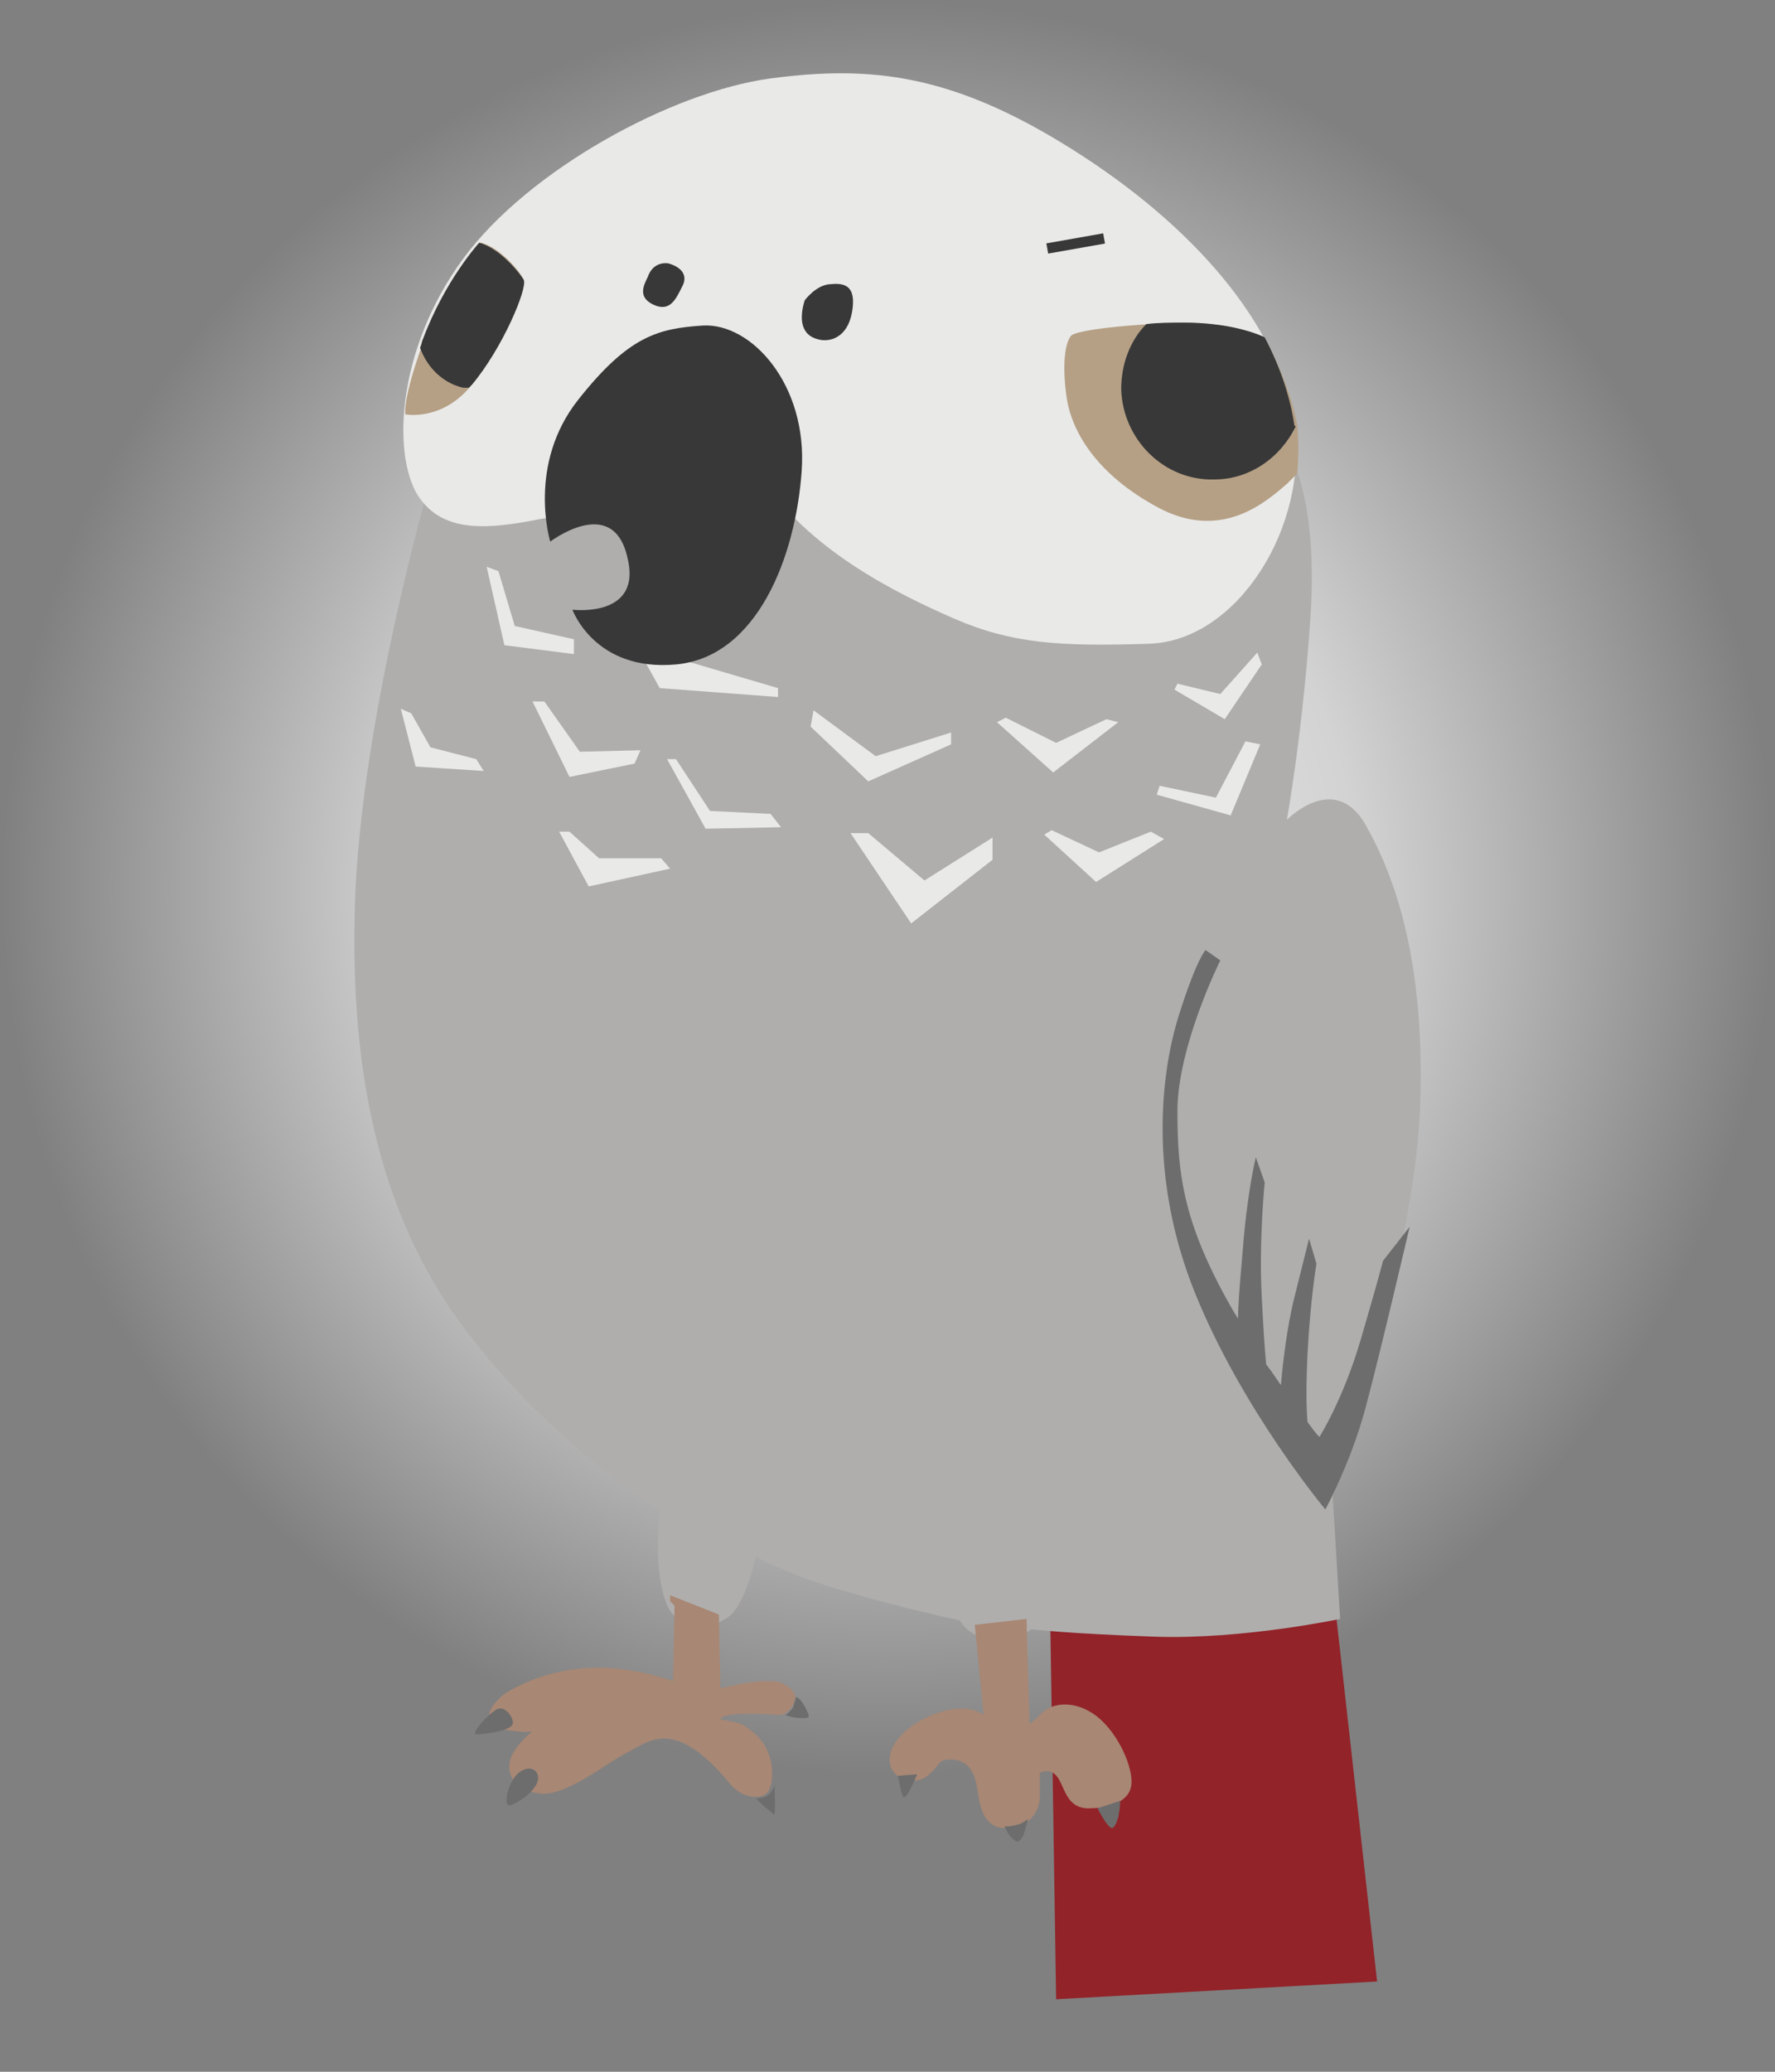 <?xml version="1.0" encoding="utf-8"?>
<!-- Generator: Adobe Illustrator 18.1.1, SVG Export Plug-In . SVG Version: 6.00 Build 0)  -->
<!DOCTYPE svg PUBLIC "-//W3C//DTD SVG 1.1//EN" "http://www.w3.org/Graphics/SVG/1.1/DTD/svg11.dtd">
<svg version="1.1" id="圖層_1" xmlns="http://www.w3.org/2000/svg" xmlns:xlink="http://www.w3.org/1999/xlink" x="0px" y="0px"
	 viewBox="0 0 120 140" enable-background="new 0 0 120 140" xml:space="preserve">
<rect x="0" y="0" width="120" height="140" fill="#808080" stroke="none"/>
<g>
	<radialGradient id="SVGID_1_" cx="60" cy="60" r="60" gradientUnits="userSpaceOnUse">
		<stop  offset="0" style="stop-color:#FFFFFF;stop-opacity:0.95"/>
		<stop  offset="0.529" style="stop-color:#FFFFFF;stop-opacity:0.651"/>
		<stop  offset="1" style="stop-color:#FFFFFF;stop-opacity:0"/>
	</radialGradient>
	<circle fill="url(#SVGID_1_)" cx="60" cy="60" r="60"/>
	<g>
		<polygon fill="#922329" points="71,109.3 71.4,135.1 93.1,133.9 90.2,108 		"/>
		<path fill="#AFAEAD" d="M87.3,30.9c0,0,1.8,3.1,1.3,10.7C88.1,49.3,87,55.4,87,55.4s3.2-3.3,5.3,0.3c2,3.5,4.1,9.3,3.7,19.3
			c-0.4,10-5.9,26.1-5.9,26.1l0.5,8.3c0,0-6.6,1.4-12.5,1.2c-5.8-0.2-8.4-0.5-8.4-0.5s-0.9,0.9-2.6,0.7c-1.7-0.2-2.2-1.3-2.2-1.3
			s-3.8-0.8-7.5-1.9c-3.7-1-6.3-2.4-6.3-2.4s-0.7,3.3-1.9,4.1c-1.2,0.8-2.7,0.9-3.7-0.2c-1-1.1-1.1-4.3-1-5.7
			c0.1-1.3,0.1-1.3,0.1-1.3s-7.1-4.4-12.8-11.8C26,82.9,23.6,73.3,24,61c0.4-12.3,5-28.2,5-28.2L87.3,30.9z"/>
		<path fill="#E9E9E8" d="M43.7,33.2l-2.1,0c0,0-0.2,1-4.2,1.7c-3.9,0.8-7.4,1.4-9.2-1.5c-1.7-2.9-1.3-9.9,3.1-15.9
			S45.4,6.2,52.1,5.3c6.8-0.9,12.3-0.3,20.4,4.8s14,11.8,15,18.6c1,6.8-3.8,14.6-9.8,14.8c-6,0.2-9.3,0-13.2-1.7
			c-3.9-1.7-10-4.7-13.2-9.8C48.9,28.1,43.7,33.2,43.7,33.2z"/>
		<path fill="#A88774" d="M45.3,107.8l0,0.4l0.3,0.3l-0.1,5.1c0,0-2.7-1-5.5-0.9c-2.8,0.1-4.8,1.1-5.8,1.7c-1,0.7-2,2.2,0,2.5
			c2,0.3,1.9,0,1.9,0s-1.3,1-1.6,2c-0.3,1,0.3,2.1,2,2.3c1.7,0.2,4.3-1.9,5.6-2.6c1.3-0.7,2.2-1.4,3.6-1c1.4,0.4,2.8,1.9,3.7,3
			c0.9,1,2.1,1,2.5,0.5c0.4-0.5,0.5-2.1-0.3-3.3c-0.4-0.6-1.1-1.1-1.5-1.3c-0.5-0.2-1.4-0.3-1.4-0.3s-0.1-0.4,2-0.4
			c2.1,0,2.1,0.3,2.7-0.3c0.5-0.7,0.6-1.1-0.4-1.7c-1-0.6-4.3,0.3-4.3,0.3l-0.1-5L45.3,107.8z"/>
		<path fill="#A88774" d="M65.9,109.8l0.6,6.1c0,0-0.6-0.6-2.1-0.4c-1.5,0.2-3.8,1.4-4.2,3c-0.4,1.6,1.5,2.3,2.5,1.5
			c1-0.8,0.6-1.1,1.6-1.1c1,0,1.5,0.7,1.7,1.6c0.2,0.9,0.2,2.7,1.6,3c1.4,0.3,2.7-0.7,2.7-2.1c0-1.3,0-1.6,0-1.6s0.7-0.4,1.2,0.3
			c0.5,0.7,0.6,2.1,2.1,2.1c1.5,0,2.9-0.5,2.9-1.8c0-1.3-1.1-3.6-2.6-4.6c-1.5-1-2.9-0.6-3.4-0.1c-0.5,0.5-0.9,0.8-0.9,0.8l-0.2-7.1
			L65.9,109.8z"/>
		<path fill="#6D6D6D" d="M93.5,85.2c0,0-0.3,1.2-1.5,5.3c-1.2,4.1-2.8,6.6-2.8,6.6c-0.3-0.3-0.5-0.6-0.8-1c-0.1-1-0.1-2.6,0-4.7
			c0.2-3.7,0.6-6,0.6-6l-0.5-1.7c0,0-0.3,1.2-1,4c-0.5,2-0.8,4.6-0.9,5.9c-0.3-0.4-0.6-0.9-1-1.4c-0.1-1-0.2-2.6-0.3-4.6
			c-0.2-3.7,0.2-7.7,0.2-7.7l-0.6-1.7c0,0-0.6,2.4-0.9,6.5c-0.2,2.2-0.3,3.6-0.3,4.4c-0.1-0.1-0.1-0.2-0.2-0.3
			c-3.5-6-3.9-9.4-3.9-13.7c0-4.4,2.9-10.2,2.9-10.2l-1-0.7c0,0-0.6,0.6-1.8,4.4c-1.2,3.8-2.1,10.9,1.1,18.8
			c3.2,7.9,8.8,14.6,8.8,14.6s1.7-3.1,2.7-6.8c1-3.7,3-12.3,3-12.3L93.5,85.2z"/>
		<polygon fill="#E9E9E8" points="32.9,38.3 33.7,38.6 34.8,42.3 38.8,43.2 38.8,44.2 34.1,43.6 		"/>
		<polygon fill="#E9E9E8" points="27.1,47.9 27.8,48.2 29.1,50.5 32.2,51.3 32.7,52.1 28.1,51.8 		"/>
		<polygon fill="#E9E9E8" points="36,47.4 36.8,47.4 39.2,50.8 43.3,50.7 42.9,51.6 38.5,52.5 		"/>
		<polygon fill="#E9E9E8" points="37.8,56.2 38.5,56.2 40.5,58 44.7,58 45.3,58.7 39.8,59.9 		"/>
		<polygon fill="#E9E9E8" points="41.5,40.9 42.6,40.7 45.8,44.5 52.6,46.5 52.6,47.1 44.6,46.5 		"/>
		<polygon fill="#E9E9E8" points="45.1,51.3 45.7,51.3 48,54.8 52.1,55 52.8,55.9 47.7,56 		"/>
		<polygon fill="#E9E9E8" points="55,48 54.8,49.1 58.7,52.8 64.3,50.3 64.3,49.5 59.2,51.1 		"/>
		<polygon fill="#E9E9E8" points="57.5,56.3 58.7,56.3 62.5,59.5 67.1,56.6 67.1,58.1 61.6,62.4 		"/>
		<polygon fill="#E9E9E8" points="67.4,48.8 68,48.5 71.4,50.2 74.8,48.6 75.6,48.8 71.2,52.2 		"/>
		<polygon fill="#E9E9E8" points="70.6,56.4 71.1,56.1 74.3,57.6 77.8,56.2 78.7,56.7 74.1,59.6 		"/>
		<polygon fill="#E9E9E8" points="78.4,53.1 82.2,53.9 84.2,50.1 85.2,50.3 83.2,55.1 78.2,53.7 		"/>
		<polygon fill="#E9E9E8" points="79.6,46.2 82.5,46.9 85,44.1 85.3,44.9 82.8,48.6 79.4,46.6 		"/>
		<path fill="#6D6D6D" d="M33.6,115.5c0.6-0.3,1.3,0.8,1,1.1c-0.3,0.4-2,0.6-2.4,0.6C31.8,117.2,32.9,115.9,33.6,115.5z"/>
		<path fill="#6D6D6D" d="M35.2,119.7c0.8-0.5,1.4,0.1,1.1,0.8c-0.3,0.7-1.5,1.5-1.9,1.5C34,121.9,34.4,120.2,35.2,119.7z"/>
		<path fill="#6D6D6D" d="M51.1,121.5c0.4,0.5,1,0.9,1.2,1.1c0.2,0.2,0-1.7,0.1-2s-0.1,0.5-0.6,0.8
			C51.2,121.6,51.1,121.5,51.1,121.5z"/>
		<path fill="#6D6D6D" d="M53.8,114.7c0,0,0.2-0.1,0.6,0.6c0.4,0.8,0.4,0.8-0.2,0.8c-0.6,0-1.1-0.2-1.1-0.2s0.3-0.2,0.5-0.5
			C53.8,114.8,53.8,114.7,53.8,114.7z"/>
		<path fill="#6D6D6D" d="M60.7,120c0,0,0.2,1,0.3,1.3c0.1,0.4,0.4-0.1,0.6-0.5c0.2-0.4,0.4-0.9,0.4-0.9L60.7,120z"/>
		<path fill="#6D6D6D" d="M67.9,123.4c0,0,0.2,0.5,0.5,0.8s0.5,0.4,0.8-0.2c0.2-0.6,0.3-1.1,0.3-1.1s-0.3,0.3-0.7,0.4
			C68,123.5,67.9,123.4,67.9,123.4z"/>
		<path fill="#6D6D6D" d="M74.2,122.2c0,0,0.3,0.6,0.6,1c0.3,0.4,0.5,0.6,0.8-0.4c0.2-1,0.1-1.1,0.1-1.1L74.2,122.2z"/>
		<path fill="#383838" d="M45.2,17.8c1,0.3,1.3,0.9,0.9,1.6c-0.4,0.8-0.8,1.7-1.9,1.2c-1.1-0.5-0.7-1.3-0.4-1.9
			C44,18.1,44.5,17.7,45.2,17.8z"/>
		<path fill="#383838" d="M54.4,20.3c-0.4,1.3-0.2,2.3,0.8,2.6c0.9,0.3,2.1-0.1,2.4-1.8c0.3-1.7-0.4-2-1.4-1.9
			C55.2,19.2,54.4,20.3,54.4,20.3z"/>
		<path fill="#B5A085" d="M32.5,16.4c0,0-2.3,2.5-3.8,6.5S27.4,28,27.4,28s2.5,0.5,4.5-2c2.1-2.5,3.8-6.6,3.5-7.1
			C35.2,18.4,33.8,16.7,32.5,16.4z"/>
		<path fill="#B5A085" d="M85.5,22.8c0,0-1.9-1-5.5-1c-3.6,0.1-7.3,0.5-7.6,0.9c-0.4,0.5-0.6,1.9-0.3,4.1c0.3,2.2,1.9,5.2,6.2,7.5
			c4.3,2.3,7.3-0.4,8.7-1.6c0.3-0.3,0.5-0.5,0.7-0.7c0.1-1.1,0.1-2.2,0-3.3C87.3,26.7,86.5,24.7,85.5,22.8z"/>
		<path fill="#383838" d="M47.5,22c3.3-0.2,7.1,4,6.7,9.8c-0.4,5.8-3,12.6-8.5,13.1c-5.5,0.5-7-3.7-7-3.7s4.8,0.6,3.7-3.6
			c-1-4.2-5.2-1-5.2-1s-1.6-5.2,1.9-9.6C42.5,22.7,44.5,22.2,47.5,22z"/>
		<g>
			
				<rect x="72.4" y="14.5" transform="matrix(0.174 0.985 -0.985 0.174 76.266 -58.069)" fill="#383838" width="0.7" height="3.9"/>
		</g>
		<path fill="#383838" d="M35.4,18.9c-0.3-0.5-1.6-2.1-3-2.5c0,0-2.3,2.5-3.8,6.5c-0.1,0.2-0.1,0.4-0.2,0.6c0.5,1.4,1.6,2.4,2.9,2.7
			c0.1,0,0.2,0,0.4,0c0.1-0.1,0.1-0.1,0.2-0.2C34,23.5,35.7,19.4,35.4,18.9z"/>
		<path fill="#383838" d="M87.5,28.7c-0.3-2-1-4-2-5.9c0,0-1.9-1-5.5-1c-0.8,0-1.7,0-2.5,0.1c-1.1,1.1-1.7,2.7-1.7,4.4
			c0.1,3.4,2.9,6.2,6.3,6.1c2.4,0,4.5-1.5,5.5-3.6C87.5,28.8,87.5,28.7,87.5,28.7z"/>
	</g>
	<rect x="0" fill="none" width="120" height="140"/>
</g>
</svg>
